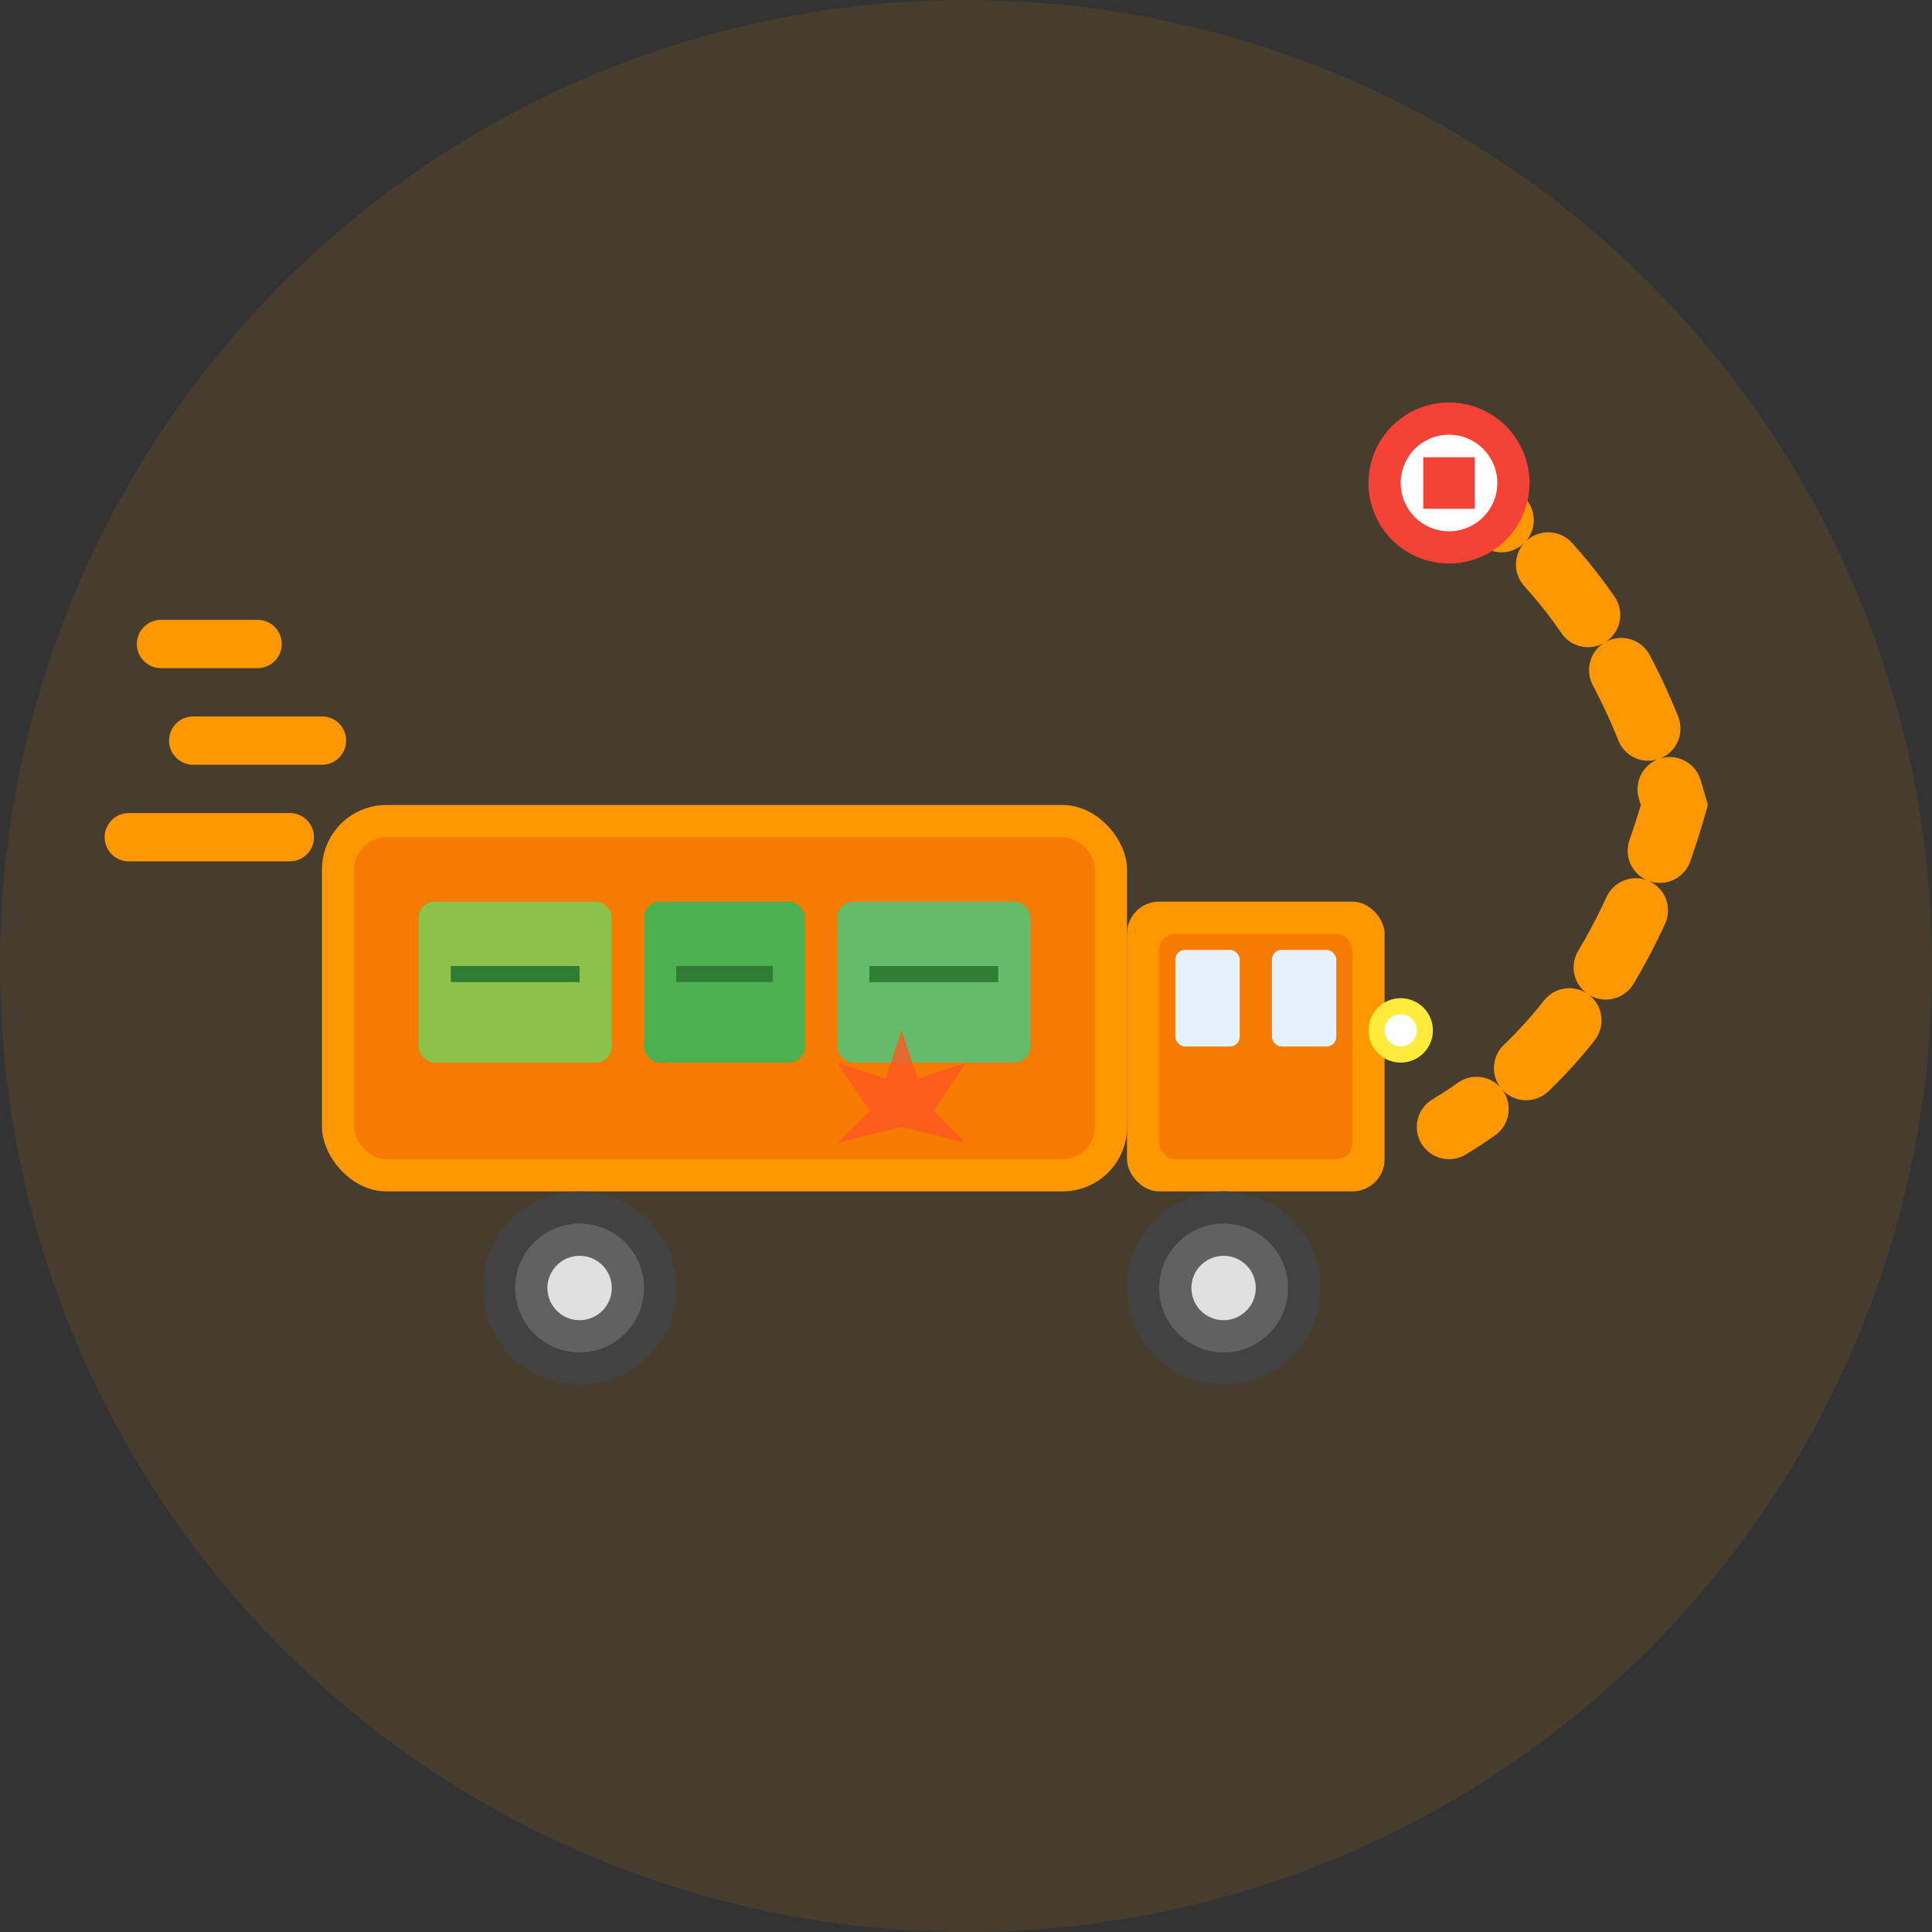 <svg width="60" height="60" viewBox="0 0 60 60" fill="none" xmlns="http://www.w3.org/2000/svg">
    <rect x="0" y="0" width="60" height="60" fill="#333333" stroke="none"/>
    <!-- Delivery icon for services section -->
    
    <!-- Background circle -->
    <circle cx="30" cy="30" r="30" fill="#ff9800" opacity="0.1"/>
    
    <!-- Delivery truck body -->
    <rect x="10" y="25" width="25" height="12" rx="2" fill="#ff9800"/>
    <rect x="11" y="26" width="23" height="10" rx="1" fill="#f57c00"/>
    
    <!-- Truck cab -->
    <rect x="35" y="28" width="8" height="9" rx="1" fill="#ff9800"/>
    <rect x="36" y="29" width="6" height="7" rx="0.5" fill="#f57c00"/>
    
    <!-- Truck windows -->
    <rect x="36.5" y="29.5" width="2" height="3" rx="0.3" fill="#e3f2fd"/>
    <rect x="39.5" y="29.5" width="2" height="3" rx="0.3" fill="#e3f2fd"/>
    
    <!-- Truck wheels -->
    <circle cx="18" cy="40" r="3" fill="#424242"/>
    <circle cx="18" cy="40" r="2" fill="#616161"/>
    <circle cx="18" cy="40" r="1" fill="#e0e0e0"/>
    
    <circle cx="38" cy="40" r="3" fill="#424242"/>
    <circle cx="38" cy="40" r="2" fill="#616161"/>
    <circle cx="38" cy="40" r="1" fill="#e0e0e0"/>
    
    <!-- Package in truck -->
    <rect x="13" y="28" width="6" height="5" rx="0.5" fill="#8bc34a"/>
    <rect x="20" y="28" width="5" height="5" rx="0.5" fill="#4caf50"/>
    <rect x="26" y="28" width="6" height="5" rx="0.5" fill="#66bb6a"/>
    
    <!-- Package tape/labels -->
    <rect x="14" y="30" width="4" height="0.5" fill="#2e7d32"/>
    <rect x="21" y="30" width="3" height="0.5" fill="#2e7d32"/>
    <rect x="27" y="30" width="4" height="0.5" fill="#2e7d32"/>
    
    <!-- Speed lines -->
    <line x1="5" y1="20" x2="8" y2="20" stroke="#ff9800" stroke-width="1.5" stroke-linecap="round"/>
    <line x1="6" y1="23" x2="10" y2="23" stroke="#ff9800" stroke-width="1.5" stroke-linecap="round"/>
    <line x1="4" y1="26" x2="9" y2="26" stroke="#ff9800" stroke-width="1.5" stroke-linecap="round"/>
    
    <!-- Canadian maple leaf on truck -->
    <path d="M28 32 L27.5 33.5 L26 33 L27 34.5 L26 35.5 L28 35 L30 35.5 L29 34.5 L30 33 L28.5 33.5 Z" 
          fill="#ff5722" opacity="0.8"/>
    
    <!-- Truck headlight -->
    <circle cx="43.5" cy="32" r="1" fill="#ffeb3b"/>
    <circle cx="43.5" cy="32" r="0.5" fill="#fff"/>
    
    <!-- Delivery route line -->
    <path d="M45 15 Q50 18 52 25 Q50 32 45 35" 
          fill="none" stroke="#ff9800" stroke-width="2" stroke-dasharray="2,2" stroke-linecap="round"/>
    
    <!-- Destination marker -->
    <circle cx="45" cy="15" r="2.5" fill="#f44336"/>
    <circle cx="45" cy="15" r="1.5" fill="#fff"/>
    <rect x="44.2" y="14.2" width="1.6" height="1.6" fill="#f44336"/>
</svg>